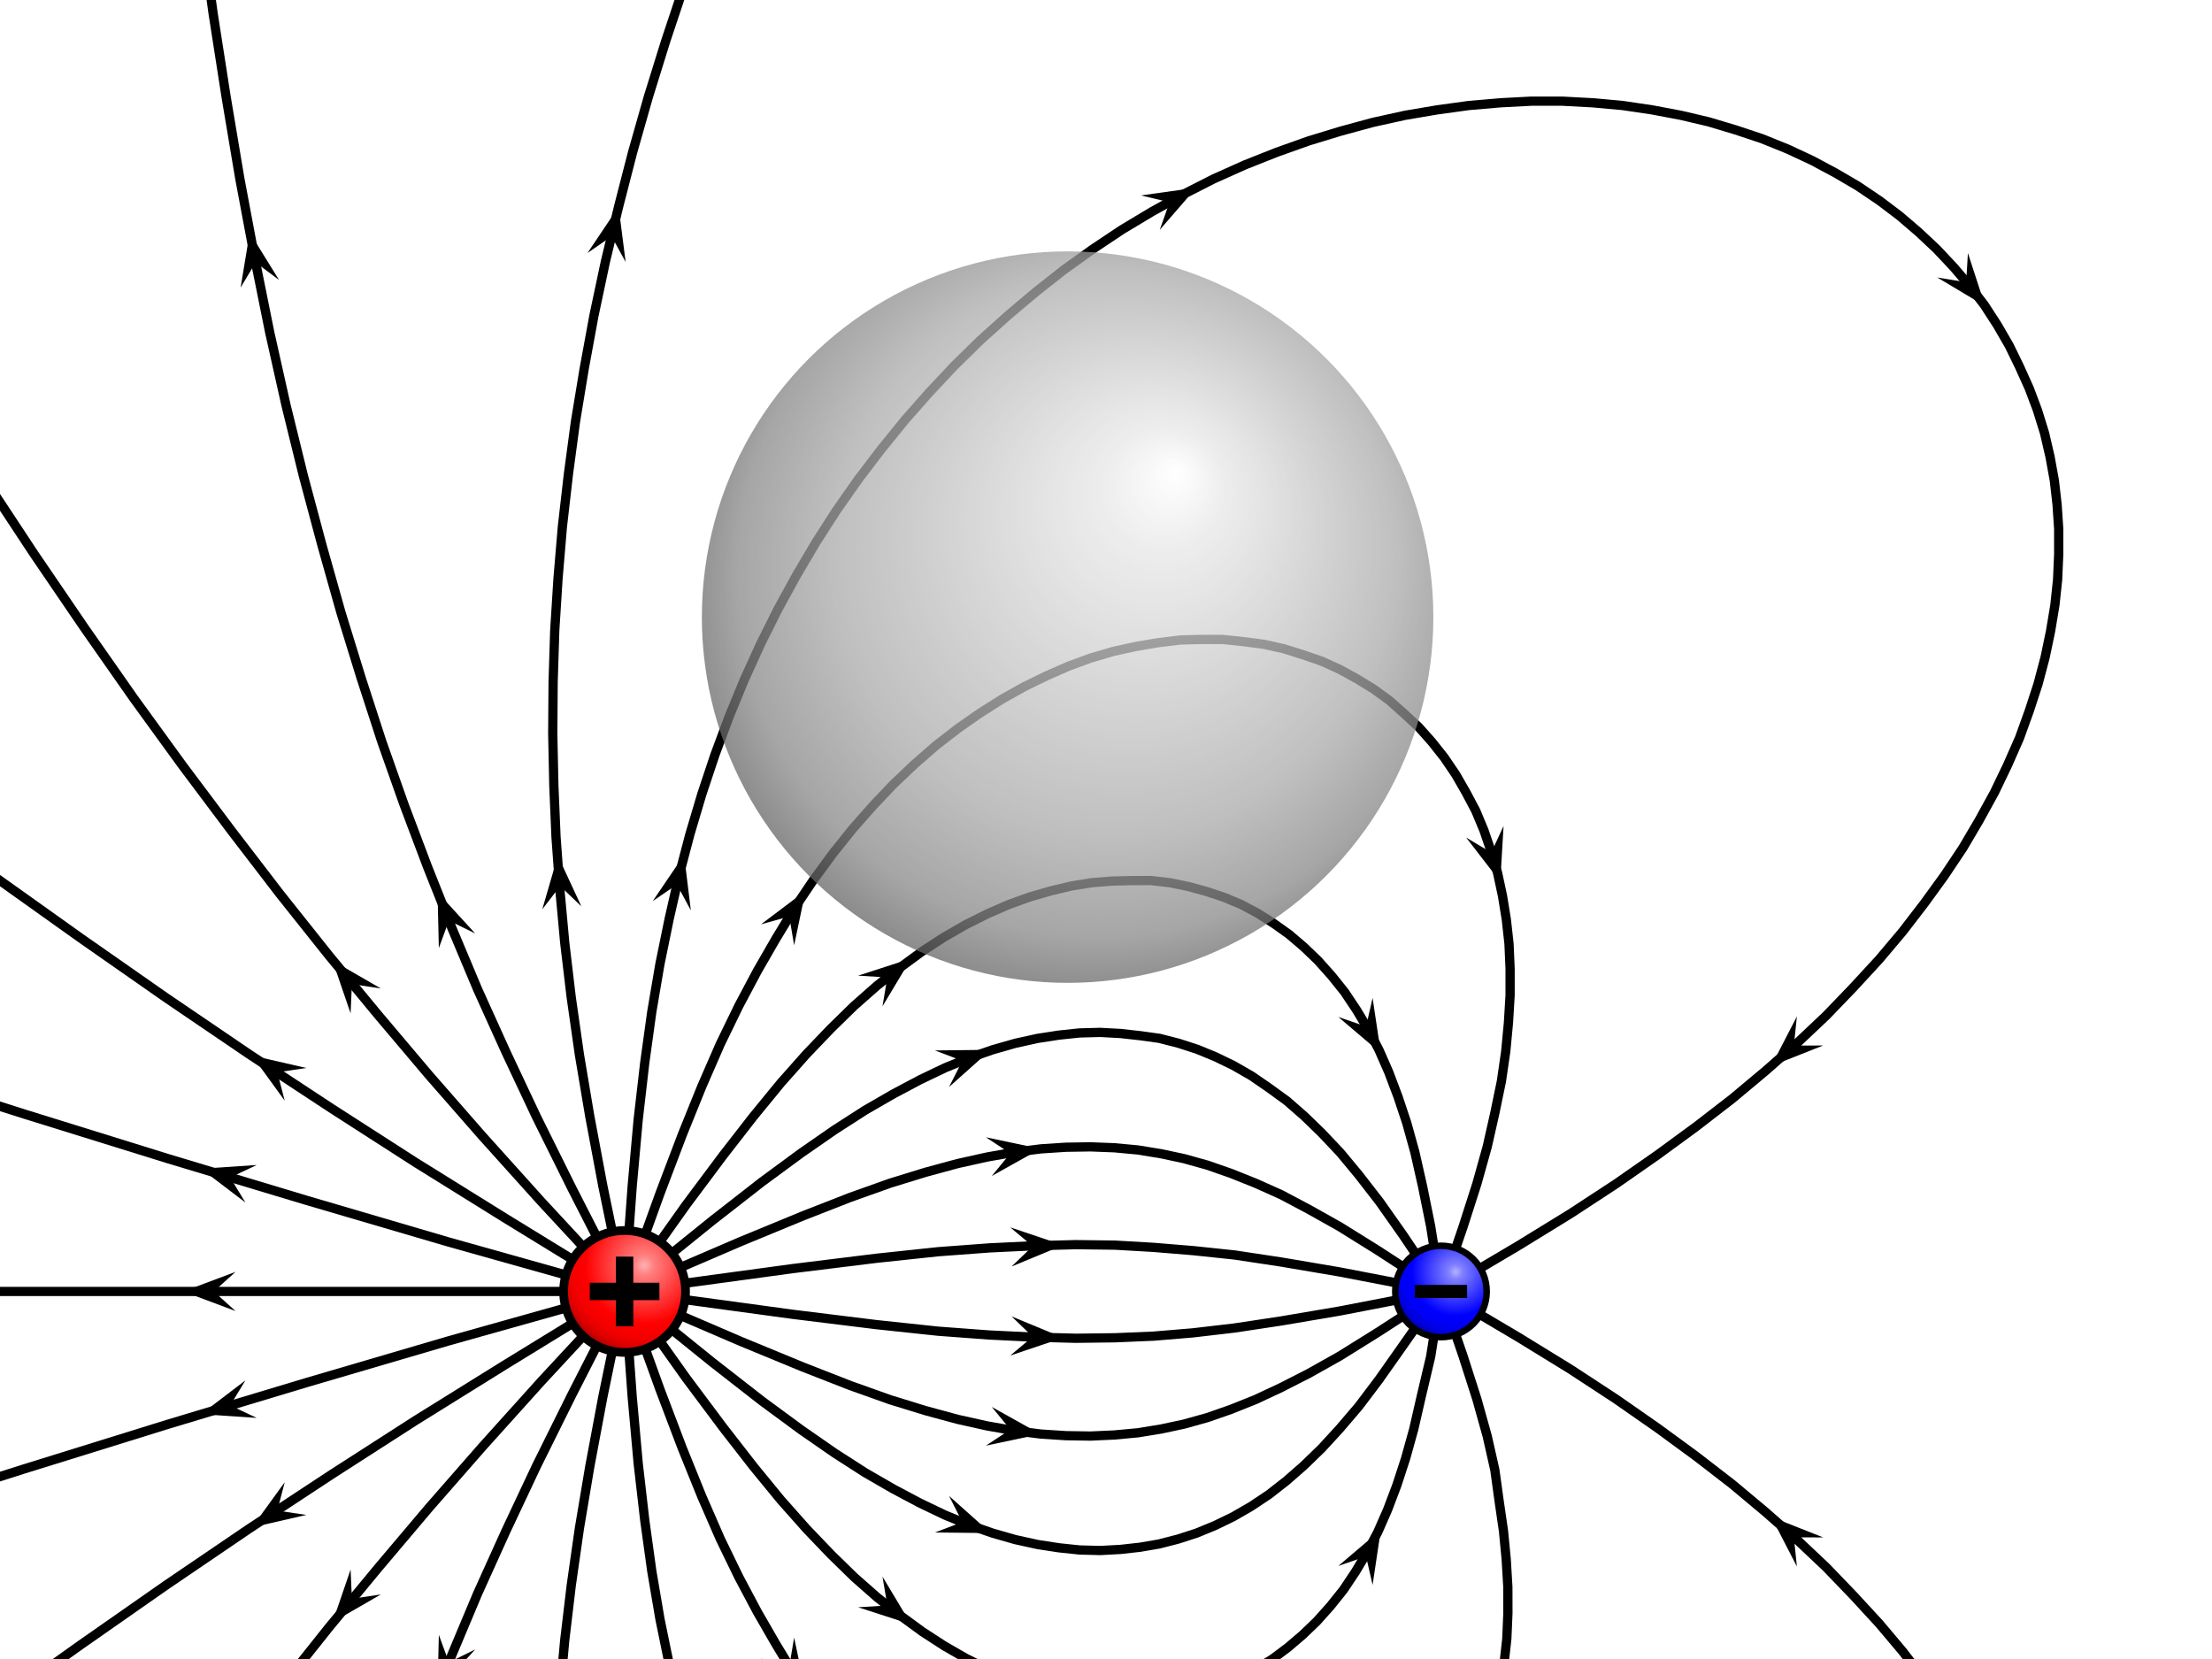 <?xml version="1.0" encoding="UTF-8" standalone="no"?>
<svg
   xmlns:dc="http://purl.org/dc/elements/1.1/"
   xmlns:cc="http://creativecommons.org/ns#"
   xmlns:rdf="http://www.w3.org/1999/02/22-rdf-syntax-ns#"
   xmlns:svg="http://www.w3.org/2000/svg"
   xmlns="http://www.w3.org/2000/svg"
   xmlns:xlink="http://www.w3.org/1999/xlink"
   xmlns:sodipodi="http://sodipodi.sourceforge.net/DTD/sodipodi-0.dtd"
   xmlns:inkscape="http://www.inkscape.org/namespaces/inkscape"
   version="1.1"
   width="487.712"
   height="365.784"
   id="svg243"
   sodipodi:docname="electric-flux-no-charge-inside.svg"
   inkscape:version="0.92.3 (2405546, 2018-03-11)">
  <sodipodi:namedview
     pagecolor="#ffffff"
     bordercolor="#666666"
     borderopacity="1"
     objecttolerance="10"
     gridtolerance="10"
     guidetolerance="10"
     inkscape:pageopacity="0"
     inkscape:pageshadow="2"
     inkscape:window-width="1858"
     inkscape:window-height="1057"
     id="namedview245"
     showgrid="false"
     inkscape:zoom="0.78666667"
     inkscape:cx="342.29108"
     inkscape:cy="-87.54053"
     inkscape:window-x="54"
     inkscape:window-y="-8"
     inkscape:window-maximized="1"
     inkscape:current-layer="svg243"
     fit-margin-top="0"
     fit-margin-left="0"
     fit-margin-right="0"
     fit-margin-bottom="0" />
  <title
     id="title2">VFPt_metal_ball_grounded_transparent</title>
  <desc
     id="desc4">VFPt_metal_ball_grounded_transparent
created with VectorFieldPlot 1.1
http://commons.wikimedia.org/wiki/User:Geek3/VectorFieldPlot

about: http://commons.wikimedia.org/wiki/File:VFPt_metal_ball_grounded_transparent.svg
rights: GNU Free Documentation license,
        Creative Commons Attribution ShareAlike license
  </desc>
  <defs
     id="defs22">
    <radialGradient
       id="white_spot"
       cx="0.65"
       cy="0.7"
       r="0.75">
      <stop
         stop-color="#ffffff"
         offset="0"
         stop-opacity="0.7"
         id="stop6" />
      <stop
         stop-color="#ffffff"
         offset="0.1"
         stop-opacity="0.5"
         id="stop8" />
      <stop
         stop-color="#ffffff"
         offset="0.6"
         stop-opacity="0"
         id="stop10" />
      <stop
         stop-color="#000000"
         offset="0.6"
         stop-opacity="0"
         id="stop12" />
      <stop
         stop-color="#000000"
         offset="0.75"
         stop-opacity="0.05"
         id="stop14" />
      <stop
         stop-color="#000000"
         offset="0.85"
         stop-opacity="0.15"
         id="stop16" />
      <stop
         stop-color="#000000"
         offset="1"
         stop-opacity="0.5"
         id="stop18" />
    </radialGradient>
    <path
       id="arrow1"
       transform="scale(0.008)"
       d="M 0.3,0 -2.2,2.25 3.8,0 -2.2,-2.25 Z"
       inkscape:connector-curvature="0"
       style="fill:#000000;stroke:none" />
    <radialGradient
       inkscape:collect="always"
       xlink:href="#white_spot"
       id="radialGradient960"
       cx="4.5"
       cy="6"
       r="22.5"
       fx="4.5"
       fy="6"
       gradientUnits="userSpaceOnUse" />
    <radialGradient
       inkscape:collect="always"
       xlink:href="#white_spot"
       id="radialGradient962"
       cx="4.5"
       cy="6"
       r="22.5"
       fx="4.5"
       fy="6"
       gradientUnits="userSpaceOnUse" />
  </defs>
  <rect
     style="fill:#ffffff;fill-opacity:1;stroke:none;stroke-width:1.989;stroke-opacity:0.502"
     id="rect958"
     width="487.712"
     height="365.784"
     x="0"
     y="-4.9707032e-006" />
  <g
     id="image"
     transform="matrix(120,0,0,-120,257.712,284.746)">
    <g
       id="fieldlines"
       style="fill:none;stroke:#000000;stroke-width:0.017;stroke-linecap:round;stroke-linejoin:round">
      <g
         id="fieldline1">
        <path
           d="m -1,0 0.309,0.042 0.154,0.019 0.113,0.012 0.094,0.007 0.083,0.004 0.076,0.002 0.072,-9e-4 L -0.028,0.081 0.045,0.075 0.121,0.067 0.207,0.054 0.313,0.036 0.5,0"
           id="path25"
           inkscape:connector-curvature="0" />
        <g
           id="arrows1">
          <use
             xlink:href="#arrow1"
             transform="matrix(1.999,0.068,-0.068,1.999,-0.255,0.083)"
             id="use27"
             x="0"
             y="0"
             width="100%"
             height="100%" />
        </g>
      </g>
      <g
         id="fieldline2">
        <path
           d="m -1,0 0.214,0.092 0.114,0.047 0.087,0.034 0.073,0.026 0.065,0.02 0.059,0.016 0.054,0.012 0.051,0.009 0.048,0.006 0.046,0.003 0.045,7e-4 L -0.1,0.264 -0.057,0.26 -0.014,0.253 0.028,0.244 0.071,0.232 0.114,0.217 0.159,0.199 0.206,0.178 0.257,0.151 0.314,0.119 0.383,0.076 0.5,0"
           id="path31"
           inkscape:connector-curvature="0" />
        <g
           id="arrows2">
          <use
             xlink:href="#arrow1"
             transform="matrix(1.977,0.3,-0.3,1.977,-0.296,0.253)"
             id="use33"
             x="0"
             y="0"
             width="100%"
             height="100%" />
        </g>
      </g>
      <g
         id="fieldline3">
        <path
           d="m -1,0 0.161,0.13 0.091,0.071 0.072,0.053 0.062,0.043 0.056,0.036 0.052,0.03 0.049,0.026 0.046,0.022 0.044,0.018 0.043,0.015 0.042,0.012 0.041,0.009 0.039,0.006 0.038,0.004 0.038,0.001 0.037,-0.002 0.036,-0.004 L -0.017,0.465 0.018,0.456 0.052,0.445 0.086,0.431 0.119,0.415 0.152,0.396 0.184,0.374 0.217,0.35 0.249,0.322 0.281,0.291 0.315,0.255 0.349,0.214 0.387,0.165 0.43,0.104 0.5,0"
           id="path37"
           inkscape:connector-curvature="0" />
        <g
           id="arrows3">
          <use
             xlink:href="#arrow1"
             transform="matrix(1.865,0.723,-0.723,1.865,-0.384,0.422)"
             id="use39"
             x="0"
             y="0"
             width="100%"
             height="100%" />
        </g>
      </g>
      <g
         id="fieldline4">
        <path
           d="m -1,0 0.113,0.159 0.068,0.091 0.056,0.072 0.05,0.061 0.047,0.053 0.045,0.047 0.043,0.042 0.042,0.037 0.042,0.033 0.041,0.03 0.04,0.026 0.04,0.023 0.04,0.02 0.039,0.017 0.039,0.014 0.038,0.011 0.038,0.009 0.037,0.006 0.037,0.003 0.036,9e-4 L -0.033,0.755 0.002,0.751 0.036,0.744 0.069,0.735 0.102,0.724 0.133,0.711 0.163,0.695 0.193,0.676 0.221,0.656 0.248,0.633 0.274,0.608 0.299,0.58 0.323,0.55 0.345,0.517 0.366,0.482 0.386,0.444 0.404,0.403 0.421,0.358 0.437,0.31 0.452,0.256 0.466,0.194 0.481,0.12 0.5,0"
           id="path43"
           inkscape:connector-curvature="0" />
        <g
           id="arrows4">
          <use
             xlink:href="#arrow1"
             transform="matrix(1.565,1.245,-1.245,1.565,-0.521,0.574)"
             id="use45"
             x="0"
             y="0"
             width="100%"
             height="100%" />
          <use
             xlink:href="#arrow1"
             transform="matrix(0.971,-1.748,1.748,0.971,0.36,0.491)"
             id="use47"
             x="0"
             y="0"
             width="100%"
             height="100%" />
        </g>
      </g>
      <g
         id="fieldline5">
        <path
           d="m -1,0 0.065,0.18 0.041,0.108 0.036,0.089 0.034,0.078 0.034,0.07 0.034,0.064 0.034,0.059 0.034,0.056 0.035,0.052 0.036,0.049 0.036,0.045 0.037,0.042 0.038,0.04 0.039,0.037 0.039,0.034 0.04,0.031 0.04,0.028 0.041,0.026 0.041,0.023 0.041,0.02 0.041,0.018 0.041,0.015 0.041,0.012 0.041,0.009 0.041,0.007 L 0.021,1.197 0.06,1.198 0.099,1.198 0.137,1.194 0.175,1.189 0.211,1.181 0.246,1.17 0.281,1.158 0.314,1.143 0.345,1.126 0.376,1.107 0.405,1.086 0.432,1.062 0.459,1.037 0.483,1.01 0.506,0.981 0.527,0.95 0.546,0.917 0.564,0.883 0.579,0.847 0.592,0.809 0.604,0.769 0.613,0.727 0.62,0.684 0.625,0.639 0.627,0.593 0.627,0.544 0.624,0.494 0.619,0.441 0.611,0.386 0.599,0.328 0.585,0.266 0.566,0.198 0.541,0.12 0.5,0"
           id="path51"
           inkscape:connector-curvature="0" />
        <g
           id="arrows5">
          <use
             xlink:href="#arrow1"
             transform="matrix(1.072,1.688,-1.688,1.072,-0.7,0.685)"
             id="use53"
             x="0"
             y="0"
             width="100%"
             height="100%" />
          <use
             xlink:href="#arrow1"
             transform="matrix(0.59,-1.911,1.911,0.59,0.591,0.811)"
             id="use55"
             x="0"
             y="0"
             width="100%"
             height="100%" />
        </g>
      </g>
      <g
         id="fieldline6">
        <path
           d="m -1,0 0.014,0.194 0.011,0.122 0.012,0.104 0.013,0.094 0.015,0.088 0.017,0.083 0.018,0.079 0.02,0.076 0.022,0.074 0.024,0.072 0.026,0.07 0.028,0.068 0.03,0.066 0.032,0.064 0.034,0.062 0.036,0.061 0.038,0.059 0.04,0.057 0.042,0.055 0.043,0.053 0.045,0.051 0.046,0.049 0.048,0.047 0.05,0.045 0.051,0.043 0.052,0.041 0.053,0.038 0.054,0.036 0.055,0.033 0.056,0.031 0.057,0.029 0.058,0.026 0.058,0.023 0.059,0.021 0.059,0.018 0.059,0.016 0.059,0.013 0.059,0.01 0.058,0.008 0.058,0.005 0.057,0.003 H 0.723 L 0.779,2.184 0.834,2.179 0.888,2.171 0.941,2.161 0.992,2.149 1.042,2.134 1.09,2.118 1.137,2.099 1.182,2.078 1.225,2.055 1.266,2.031 1.306,2.004 1.343,1.976 1.378,1.946 1.411,1.915 1.442,1.882 1.471,1.848 1.498,1.813 1.522,1.776 1.544,1.738 1.563,1.699 1.581,1.659 1.596,1.619 1.609,1.577 1.619,1.534 1.627,1.49 1.632,1.446 1.635,1.401 1.635,1.355 1.633,1.308 1.628,1.261 1.62,1.213 1.61,1.165 1.597,1.116 1.581,1.067 1.563,1.017 1.541,0.967 1.517,0.917 1.489,0.866 1.459,0.815 1.425,0.764 1.388,0.713 1.348,0.661 1.305,0.61 1.258,0.559 1.208,0.507 1.154,0.456 1.096,0.405 1.035,0.354 0.969,0.303 0.898,0.251 0.822,0.198 0.738,0.143 0.642,0.084 0.5,0"
           id="path59"
           inkscape:connector-curvature="0" />
        <g
           id="arrows6">
          <use
             xlink:href="#arrow1"
             transform="matrix(0.47,1.944,-1.944,0.47,-0.905,0.743)"
             id="use61"
             x="0"
             y="0"
             width="100%"
             height="100%" />
          <use
             xlink:href="#arrow1"
             transform="matrix(1.757,0.956,-0.956,1.757,-0.003,1.999)"
             id="use63"
             x="0"
             y="0"
             width="100%"
             height="100%" />
          <use
             xlink:href="#arrow1"
             transform="matrix(1.247,-1.563,1.563,1.247,1.462,1.858)"
             id="use65"
             x="0"
             y="0"
             width="100%"
             height="100%" />
          <use
             xlink:href="#arrow1"
             transform="matrix(-1.483,-1.342,1.342,-1.483,1.152,0.455)"
             id="use67"
             x="0"
             y="0"
             width="100%"
             height="100%" />
        </g>
      </g>
      <g
         id="fieldline7">
        <path
           d="m -1,0 -0.04,0.194 -0.024,0.128 -0.019,0.113 -0.015,0.105 -0.012,0.101 -0.009,0.098 -0.007,0.096 -0.004,0.095 -0.002,0.095 7e-4,0.095 0.003,0.095 0.006,0.095 0.008,0.095 0.011,0.096 0.013,0.097 0.016,0.097 0.018,0.098 0.021,0.099 0.024,0.1 0.026,0.101 0.029,0.102 0.032,0.103 0.035,0.105 0.038,0.106"
           id="path71"
           inkscape:connector-curvature="0" />
        <g
           id="arrows7">
          <use
             xlink:href="#arrow1"
             transform="matrix(-0.152,1.994,-1.994,-0.152,-1.118,0.74)"
             id="use73"
             x="0"
             y="0"
             width="100%"
             height="100%" />
          <use
             xlink:href="#arrow1"
             transform="matrix(0.46,1.946,-1.946,0.46,-1.025,1.934)"
             id="use75"
             x="0"
             y="0"
             width="100%"
             height="100%" />
        </g>
      </g>
      <g
         id="fieldline8">
        <path
           d="M -1,0 -1.097,0.19 -1.162,0.321 -1.218,0.44 -1.27,0.555 -1.317,0.667 -1.362,0.78 -1.405,0.894 -1.446,1.01 -1.484,1.127 -1.521,1.247 -1.556,1.371 -1.59,1.498 -1.622,1.628 -1.652,1.762 -1.68,1.901 -1.707,2.045 -1.732,2.194 -1.756,2.348 -1.778,2.508"
           id="path79"
           inkscape:connector-curvature="0" />
        <g
           id="arrows8">
          <use
             xlink:href="#arrow1"
             transform="matrix(-0.746,1.856,-1.856,-0.746,-1.321,0.677)"
             id="use81"
             x="0"
             y="0"
             width="100%"
             height="100%" />
          <use
             xlink:href="#arrow1"
             transform="matrix(-0.388,1.962,-1.962,-0.388,-1.677,1.886)"
             id="use83"
             x="0"
             y="0"
             width="100%"
             height="100%" />
        </g>
      </g>
      <g
         id="fieldline9">
        <path
           d="m -1,0 -0.153,0.165 -0.108,0.12 -0.098,0.112 -0.093,0.11 -0.091,0.11 -0.09,0.113 -0.089,0.116 -0.09,0.12 -0.09,0.124 -0.091,0.13 -0.092,0.135 -0.093,0.141 -0.095,0.148 -0.097,0.155 -0.099,0.163 -0.101,0.171 -0.104,0.18"
           id="path87"
           inkscape:connector-curvature="0" />
        <g
           id="arrows9">
          <use
             xlink:href="#arrow1"
             transform="matrix(-1.271,1.544,-1.544,-1.271,-1.498,0.561)"
             id="use89"
             x="0"
             y="0"
             width="100%"
             height="100%" />
          <use
             xlink:href="#arrow1"
             transform="matrix(-1.06,1.696,-1.696,-1.06,-2.314,1.707)"
             id="use91"
             x="0"
             y="0"
             width="100%"
             height="100%" />
        </g>
      </g>
      <g
         id="fieldline10">
        <path
           d="m -1,0 -0.22,0.135 -0.164,0.102 -0.154,0.099 -0.152,0.1 -0.153,0.104 -0.156,0.109 -0.16,0.114 -0.166,0.121 -0.172,0.128 -0.179,0.136"
           id="path95"
           inkscape:connector-curvature="0" />
        <g
           id="arrows10">
          <use
             xlink:href="#arrow1"
             transform="matrix(-1.668,1.103,-1.103,-1.668,-1.634,0.4)"
             id="use97"
             x="0"
             y="0"
             width="100%"
             height="100%" />
        </g>
      </g>
      <g
         id="fieldline11">
        <path
           d="M -1,0 -1.324,0.091 -1.583,0.167 -1.839,0.244 -2.103,0.326 -2.38,0.414 -2.675,0.51"
           id="path101"
           inkscape:connector-curvature="0" />
        <g
           id="arrows11">
          <use
             xlink:href="#arrow1"
             transform="matrix(-1.915,0.576,-0.576,-1.915,-1.72,0.208)"
             id="use103"
             x="0"
             y="0"
             width="100%"
             height="100%" />
        </g>
      </g>
      <g
         id="fieldline12">
        <path
           d="M -1,0 H -2.675"
           id="path107"
           inkscape:connector-curvature="0" />
        <g
           id="arrows12">
          <use
             xlink:href="#arrow1"
             transform="matrix(-2,0,0,-2,-1.75,0)"
             id="use109"
             x="0"
             y="0"
             width="100%"
             height="100%" />
        </g>
      </g>
      <g
         id="fieldline13">
        <path
           d="M -1,0 -1.324,-0.091 -1.583,-0.167 -1.839,-0.244 -2.103,-0.326 -2.38,-0.414 -2.675,-0.51"
           id="path113"
           inkscape:connector-curvature="0" />
        <g
           id="arrows13">
          <use
             xlink:href="#arrow1"
             transform="matrix(-1.915,-0.576,0.576,-1.915,-1.72,-0.208)"
             id="use115"
             x="0"
             y="0"
             width="100%"
             height="100%" />
        </g>
      </g>
      <g
         id="fieldline14">
        <path
           d="m -1,0 -0.22,-0.135 -0.164,-0.102 -0.154,-0.099 -0.152,-0.1 -0.153,-0.104 -0.156,-0.109 -0.16,-0.114 -0.166,-0.121 -0.172,-0.128 -0.179,-0.136"
           id="path119"
           inkscape:connector-curvature="0" />
        <g
           id="arrows14">
          <use
             xlink:href="#arrow1"
             transform="matrix(-1.668,-1.103,1.103,-1.668,-1.634,-0.4)"
             id="use121"
             x="0"
             y="0"
             width="100%"
             height="100%" />
        </g>
      </g>
      <g
         id="fieldline15">
        <path
           d="m -1,0 -0.153,-0.165 -0.108,-0.12 -0.098,-0.112 -0.093,-0.11 -0.091,-0.11 -0.09,-0.113 -0.089,-0.116 -0.09,-0.12 -0.09,-0.124 -0.091,-0.13 -0.092,-0.135 -0.093,-0.141 -0.095,-0.148 -0.097,-0.155 -0.099,-0.163 -0.101,-0.171 -0.104,-0.18"
           id="path125"
           inkscape:connector-curvature="0" />
        <g
           id="arrows15">
          <use
             xlink:href="#arrow1"
             transform="matrix(-1.271,-1.544,1.544,-1.271,-1.498,-0.561)"
             id="use127"
             x="0"
             y="0"
             width="100%"
             height="100%" />
          <use
             xlink:href="#arrow1"
             transform="matrix(-1.06,-1.696,1.696,-1.06,-2.314,-1.707)"
             id="use129"
             x="0"
             y="0"
             width="100%"
             height="100%" />
        </g>
      </g>
      <g
         id="fieldline16">
        <path
           d="M -1,0 -1.097,-0.19 -1.162,-0.321 -1.218,-0.44 -1.27,-0.555 -1.317,-0.667 -1.362,-0.78 -1.405,-0.894 -1.446,-1.01 -1.484,-1.127 -1.521,-1.247 -1.556,-1.371 -1.59,-1.498 -1.622,-1.628 -1.652,-1.762 -1.68,-1.901 -1.707,-2.045 -1.732,-2.194 -1.756,-2.348 -1.778,-2.508"
           id="path133"
           inkscape:connector-curvature="0" />
        <g
           id="arrows16">
          <use
             xlink:href="#arrow1"
             transform="matrix(-0.746,-1.856,1.856,-0.746,-1.321,-0.677)"
             id="use135"
             x="0"
             y="0"
             width="100%"
             height="100%" />
          <use
             xlink:href="#arrow1"
             transform="matrix(-0.388,-1.962,1.962,-0.388,-1.677,-1.886)"
             id="use137"
             x="0"
             y="0"
             width="100%"
             height="100%" />
        </g>
      </g>
      <g
         id="fieldline17">
        <path
           d="m -1,0 -0.04,-0.194 -0.024,-0.128 -0.019,-0.113 -0.015,-0.105 -0.012,-0.101 -0.009,-0.098 -0.007,-0.096 -0.004,-0.095 -0.002,-0.095 7e-4,-0.095 0.003,-0.095 0.006,-0.095 0.008,-0.095 0.011,-0.096 0.013,-0.097 0.016,-0.097 0.018,-0.098 0.021,-0.099 0.024,-0.1 0.026,-0.101 0.029,-0.102 0.032,-0.103 0.035,-0.105 0.038,-0.106"
           id="path141"
           inkscape:connector-curvature="0" />
        <g
           id="arrows17">
          <use
             xlink:href="#arrow1"
             transform="matrix(-0.152,-1.994,1.994,-0.152,-1.118,-0.74)"
             id="use143"
             x="0"
             y="0"
             width="100%"
             height="100%" />
          <use
             xlink:href="#arrow1"
             transform="matrix(0.46,-1.946,1.946,0.46,-1.025,-1.934)"
             id="use145"
             x="0"
             y="0"
             width="100%"
             height="100%" />
        </g>
      </g>
      <g
         id="fieldline18">
        <path
           d="m -1,0 0.014,-0.194 0.011,-0.122 0.012,-0.104 0.013,-0.094 0.015,-0.088 0.017,-0.083 0.018,-0.079 0.02,-0.076 0.022,-0.074 0.024,-0.072 0.026,-0.07 0.028,-0.068 0.03,-0.066 0.032,-0.064 0.034,-0.062 0.036,-0.061 0.038,-0.059 0.04,-0.057 0.042,-0.055 0.043,-0.053 0.045,-0.051 0.046,-0.049 0.048,-0.047 0.05,-0.045 0.051,-0.043 0.052,-0.041 0.053,-0.038 0.054,-0.036 0.055,-0.033 0.056,-0.031 0.057,-0.029 0.058,-0.026 0.058,-0.023 0.059,-0.021 0.059,-0.018 0.059,-0.016 0.059,-0.013 0.059,-0.01 0.058,-0.008 0.058,-0.005 0.057,-0.003 h 0.057 l 0.056,0.003 0.055,0.005 0.054,0.007 0.053,0.01 0.051,0.012 0.05,0.015 0.048,0.017 0.047,0.019 0.045,0.021 0.043,0.023 0.041,0.025 0.039,0.026 0.037,0.028 0.035,0.03 0.033,0.031 0.031,0.033 0.029,0.034 0.027,0.035 0.024,0.037 0.022,0.038 0.02,0.039 0.017,0.04 0.015,0.041 0.013,0.042 0.01,0.043 0.008,0.044 0.005,0.044 0.003,0.045 3e-4,0.046 L 1.633,-1.308 1.628,-1.261 1.62,-1.213 1.61,-1.165 1.597,-1.116 1.581,-1.067 1.563,-1.017 1.541,-0.967 1.517,-0.917 1.489,-0.866 1.459,-0.815 1.425,-0.764 1.388,-0.713 1.348,-0.661 1.305,-0.61 1.258,-0.559 1.208,-0.507 1.154,-0.456 1.096,-0.405 1.035,-0.354 0.969,-0.303 0.898,-0.251 0.822,-0.198 0.738,-0.143 0.642,-0.084 0.5,0"
           id="path149"
           inkscape:connector-curvature="0" />
        <g
           id="arrows18">
          <use
             xlink:href="#arrow1"
             transform="matrix(0.47,-1.944,1.944,0.47,-0.905,-0.743)"
             id="use151"
             x="0"
             y="0"
             width="100%"
             height="100%" />
          <use
             xlink:href="#arrow1"
             transform="matrix(1.757,-0.956,0.956,1.757,-0.003,-1.999)"
             id="use153"
             x="0"
             y="0"
             width="100%"
             height="100%" />
          <use
             xlink:href="#arrow1"
             transform="matrix(1.247,1.563,-1.563,1.247,1.462,-1.858)"
             id="use155"
             x="0"
             y="0"
             width="100%"
             height="100%" />
          <use
             xlink:href="#arrow1"
             transform="matrix(-1.483,1.342,-1.342,-1.483,1.152,-0.455)"
             id="use157"
             x="0"
             y="0"
             width="100%"
             height="100%" />
        </g>
      </g>
      <g
         id="fieldline19">
        <path
           d="m -1,0 0.065,-0.18 0.041,-0.108 0.036,-0.089 0.034,-0.078 0.034,-0.07 0.034,-0.064 0.034,-0.059 0.034,-0.056 0.035,-0.052 0.036,-0.049 0.036,-0.045 0.037,-0.042 0.038,-0.04 0.039,-0.037 0.039,-0.034 0.04,-0.031 0.04,-0.028 0.041,-0.026 0.041,-0.023 0.041,-0.02 0.041,-0.018 0.041,-0.015 0.041,-0.012 0.041,-0.009 0.041,-0.007 0.04,-0.004 0.04,-0.002 0.039,8e-4 0.038,0.003 0.037,0.006 0.036,0.008 0.035,0.01 0.034,0.013 0.033,0.015 0.032,0.017 0.03,0.019 0.029,0.021 0.028,0.023 0.026,0.025 0.024,0.027 0.023,0.029 0.021,0.031 0.019,0.033 0.017,0.035 0.015,0.036 0.013,0.038 0.011,0.04 0.009,0.042 0.007,0.043 0.005,0.045 0.002,0.047 -10e-5,0.048 -0.003,0.051 -0.005,0.052 -0.008,0.055 L 0.599,-0.328 0.585,-0.266 0.566,-0.198 0.541,-0.12 0.5,0"
           id="path161"
           inkscape:connector-curvature="0" />
        <g
           id="arrows19">
          <use
             xlink:href="#arrow1"
             transform="matrix(1.072,-1.688,1.688,1.072,-0.7,-0.685)"
             id="use163"
             x="0"
             y="0"
             width="100%"
             height="100%" />
          <use
             xlink:href="#arrow1"
             transform="matrix(0.59,1.911,-1.911,0.59,0.591,-0.811)"
             id="use165"
             x="0"
             y="0"
             width="100%"
             height="100%" />
        </g>
      </g>
      <g
         id="fieldline20">
        <path
           d="m -1,0 0.113,-0.159 0.068,-0.091 0.056,-0.072 0.05,-0.061 0.047,-0.053 0.045,-0.047 0.043,-0.042 0.042,-0.037 0.042,-0.033 0.041,-0.03 0.04,-0.026 0.04,-0.023 0.04,-0.02 0.039,-0.017 0.039,-0.014 0.038,-0.011 0.038,-0.009 0.037,-0.006 0.037,-0.003 0.036,-9e-4 0.036,0.002 0.035,0.004 0.034,0.006 0.033,0.009 0.032,0.011 0.031,0.014 0.03,0.016 0.029,0.018 0.028,0.021 0.027,0.023 0.026,0.025 0.025,0.028 0.024,0.03 0.022,0.033 0.021,0.035 0.02,0.038 0.018,0.041 0.017,0.045 0.016,0.049 0.015,0.054 0.014,0.061 L 0.481,-0.12 0.5,0"
           id="path169"
           inkscape:connector-curvature="0" />
        <g
           id="arrows20">
          <use
             xlink:href="#arrow1"
             transform="matrix(1.565,-1.245,1.245,1.565,-0.521,-0.574)"
             id="use171"
             x="0"
             y="0"
             width="100%"
             height="100%" />
          <use
             xlink:href="#arrow1"
             transform="matrix(0.971,1.748,-1.748,0.971,0.36,-0.491)"
             id="use173"
             x="0"
             y="0"
             width="100%"
             height="100%" />
        </g>
      </g>
      <g
         id="fieldline21">
        <path
           d="m -1,0 0.161,-0.13 0.091,-0.071 0.072,-0.053 0.062,-0.043 0.056,-0.036 0.052,-0.03 0.049,-0.026 0.046,-0.022 0.044,-0.018 0.043,-0.015 0.042,-0.012 0.041,-0.009 0.039,-0.006 0.038,-0.004 0.038,-0.001 0.037,0.002 0.036,0.004 0.035,0.006 0.035,0.009 0.034,0.011 0.034,0.014 0.033,0.016 0.033,0.019 0.033,0.022 0.032,0.025 0.032,0.028 0.033,0.032 0.033,0.036 0.035,0.041 0.037,0.049 0.043,0.061 L 0.5,0"
           id="path177"
           inkscape:connector-curvature="0" />
        <g
           id="arrows21">
          <use
             xlink:href="#arrow1"
             transform="matrix(1.865,-0.723,0.723,1.865,-0.384,-0.422)"
             id="use179"
             x="0"
             y="0"
             width="100%"
             height="100%" />
        </g>
      </g>
      <g
         id="fieldline22">
        <path
           d="m -1,0 0.214,-0.092 0.114,-0.047 0.087,-0.034 0.073,-0.026 0.065,-0.02 0.059,-0.016 0.054,-0.012 0.051,-0.009 0.048,-0.006 0.046,-0.003 0.045,-7e-4 0.044,0.002 0.043,0.004 0.043,0.007 0.042,0.009 0.043,0.012 0.043,0.015 0.045,0.018 0.047,0.022 0.051,0.026 0.057,0.032 0.069,0.043 L 0.5,0"
           id="path183"
           inkscape:connector-curvature="0" />
        <g
           id="arrows22">
          <use
             xlink:href="#arrow1"
             transform="matrix(1.977,-0.3,0.3,1.977,-0.296,-0.253)"
             id="use185"
             x="0"
             y="0"
             width="100%"
             height="100%" />
        </g>
      </g>
      <g
         id="fieldline23">
        <path
           d="m -1,0 0.309,-0.042 0.154,-0.019 0.113,-0.012 0.094,-0.007 0.083,-0.004 0.076,-0.002 0.072,9e-4 0.071,0.003 0.072,0.006 0.077,0.009 0.086,0.013 0.106,0.018 L 0.5,0"
           id="path189"
           inkscape:connector-curvature="0" />
        <g
           id="arrows23">
          <use
             xlink:href="#arrow1"
             transform="matrix(1.999,-0.068,0.068,1.999,-0.255,-0.083)"
             id="use191"
             x="0"
             y="0"
             width="100%"
             height="100%" />
        </g>
      </g>
    </g>
    <g
       id="symbols">
      <g
         id="charge1"
         transform="matrix(0.008,0,0,0.008,-1,0)">
        <circle
           style="fill:#ff0000;stroke:none"
           cx="0"
           cy="0"
           r="14"
           id="circle196" />
        <circle
           cx="0"
           cy="0"
           r="14"
           style="fill:url(#radialGradient960);stroke:#000000;stroke-width:2"
           id="circle198" />
        <path
           d="M 2,2 V 8 H -2 V 2 h -6 v -4 h 6 v -6 h 4 v 6 h 6 v 4 z"
           style="fill:#000000;stroke:none"
           id="path200"
           inkscape:connector-curvature="0" />
      </g>
      <g
         id="charge2"
         transform="matrix(0.006,0,0,0.006,0.5,0)">
        <circle
           style="fill:#0000ff;stroke:none"
           cx="0"
           cy="0"
           r="14"
           id="circle203" />
        <circle
           cx="0"
           cy="0"
           r="14"
           style="fill:url(#radialGradient962);stroke:#000000;stroke-width:2"
           id="circle205" />
        <path
           d="M 8,2 H -8 V -2 H 8 Z"
           style="fill:#000000;stroke:none"
           id="path207"
           inkscape:connector-curvature="0" />
      </g>
      <g
         style="opacity:0.75;fill:none;stroke:#000000;stroke-linecap:square"
         id="metal_ball"
         transform="matrix(0.672,0,0,0.672,-0.186,1.239)">
        <linearGradient
           y2="1"
           gradientUnits="objectBoundingBox"
           y1="0"
           x2="0"
           x1="0"
           id="rod_shade">
          <stop
             stop-color="#666"
             offset="0"
             id="stop210" />
          <stop
             stop-color="#ddd"
             offset="0.6"
             id="stop212" />
          <stop
             stop-color="#fff"
             offset="0.7"
             id="stop214" />
          <stop
             stop-color="#ccc"
             offset="0.75"
             id="stop216" />
          <stop
             stop-color="#888"
             offset="1"
             id="stop218" />
        </linearGradient>
        <radialGradient
           fx="0.3"
           fy="0.4"
           gradientUnits="userSpaceOnUse"
           cy="0.08"
           cx="0.06"
           r="1.1"
           id="metal_spot">
          <stop
             stop-color="#fff"
             offset="0"
             id="stop223" />
          <stop
             stop-color="#e7e7e7"
             offset="0.15"
             id="stop225" />
          <stop
             stop-color="#ddd"
             offset="0.25"
             id="stop227" />
          <stop
             stop-color="#aaa"
             offset="0.7"
             id="stop229" />
          <stop
             stop-color="#888"
             offset="0.9"
             id="stop231" />
          <stop
             stop-color="#666"
             offset="1"
             id="stop233" />
        </radialGradient>
        <circle
           cy="0"
           cx="0"
           r="1"
           style="fill:url(#metal_spot);stroke:none;stroke-width:0.02"
           id="circle236" />
        <g
           style="stroke-width:0.017"
           id="g238" />
      </g>
    </g>
  </g>
</svg>
